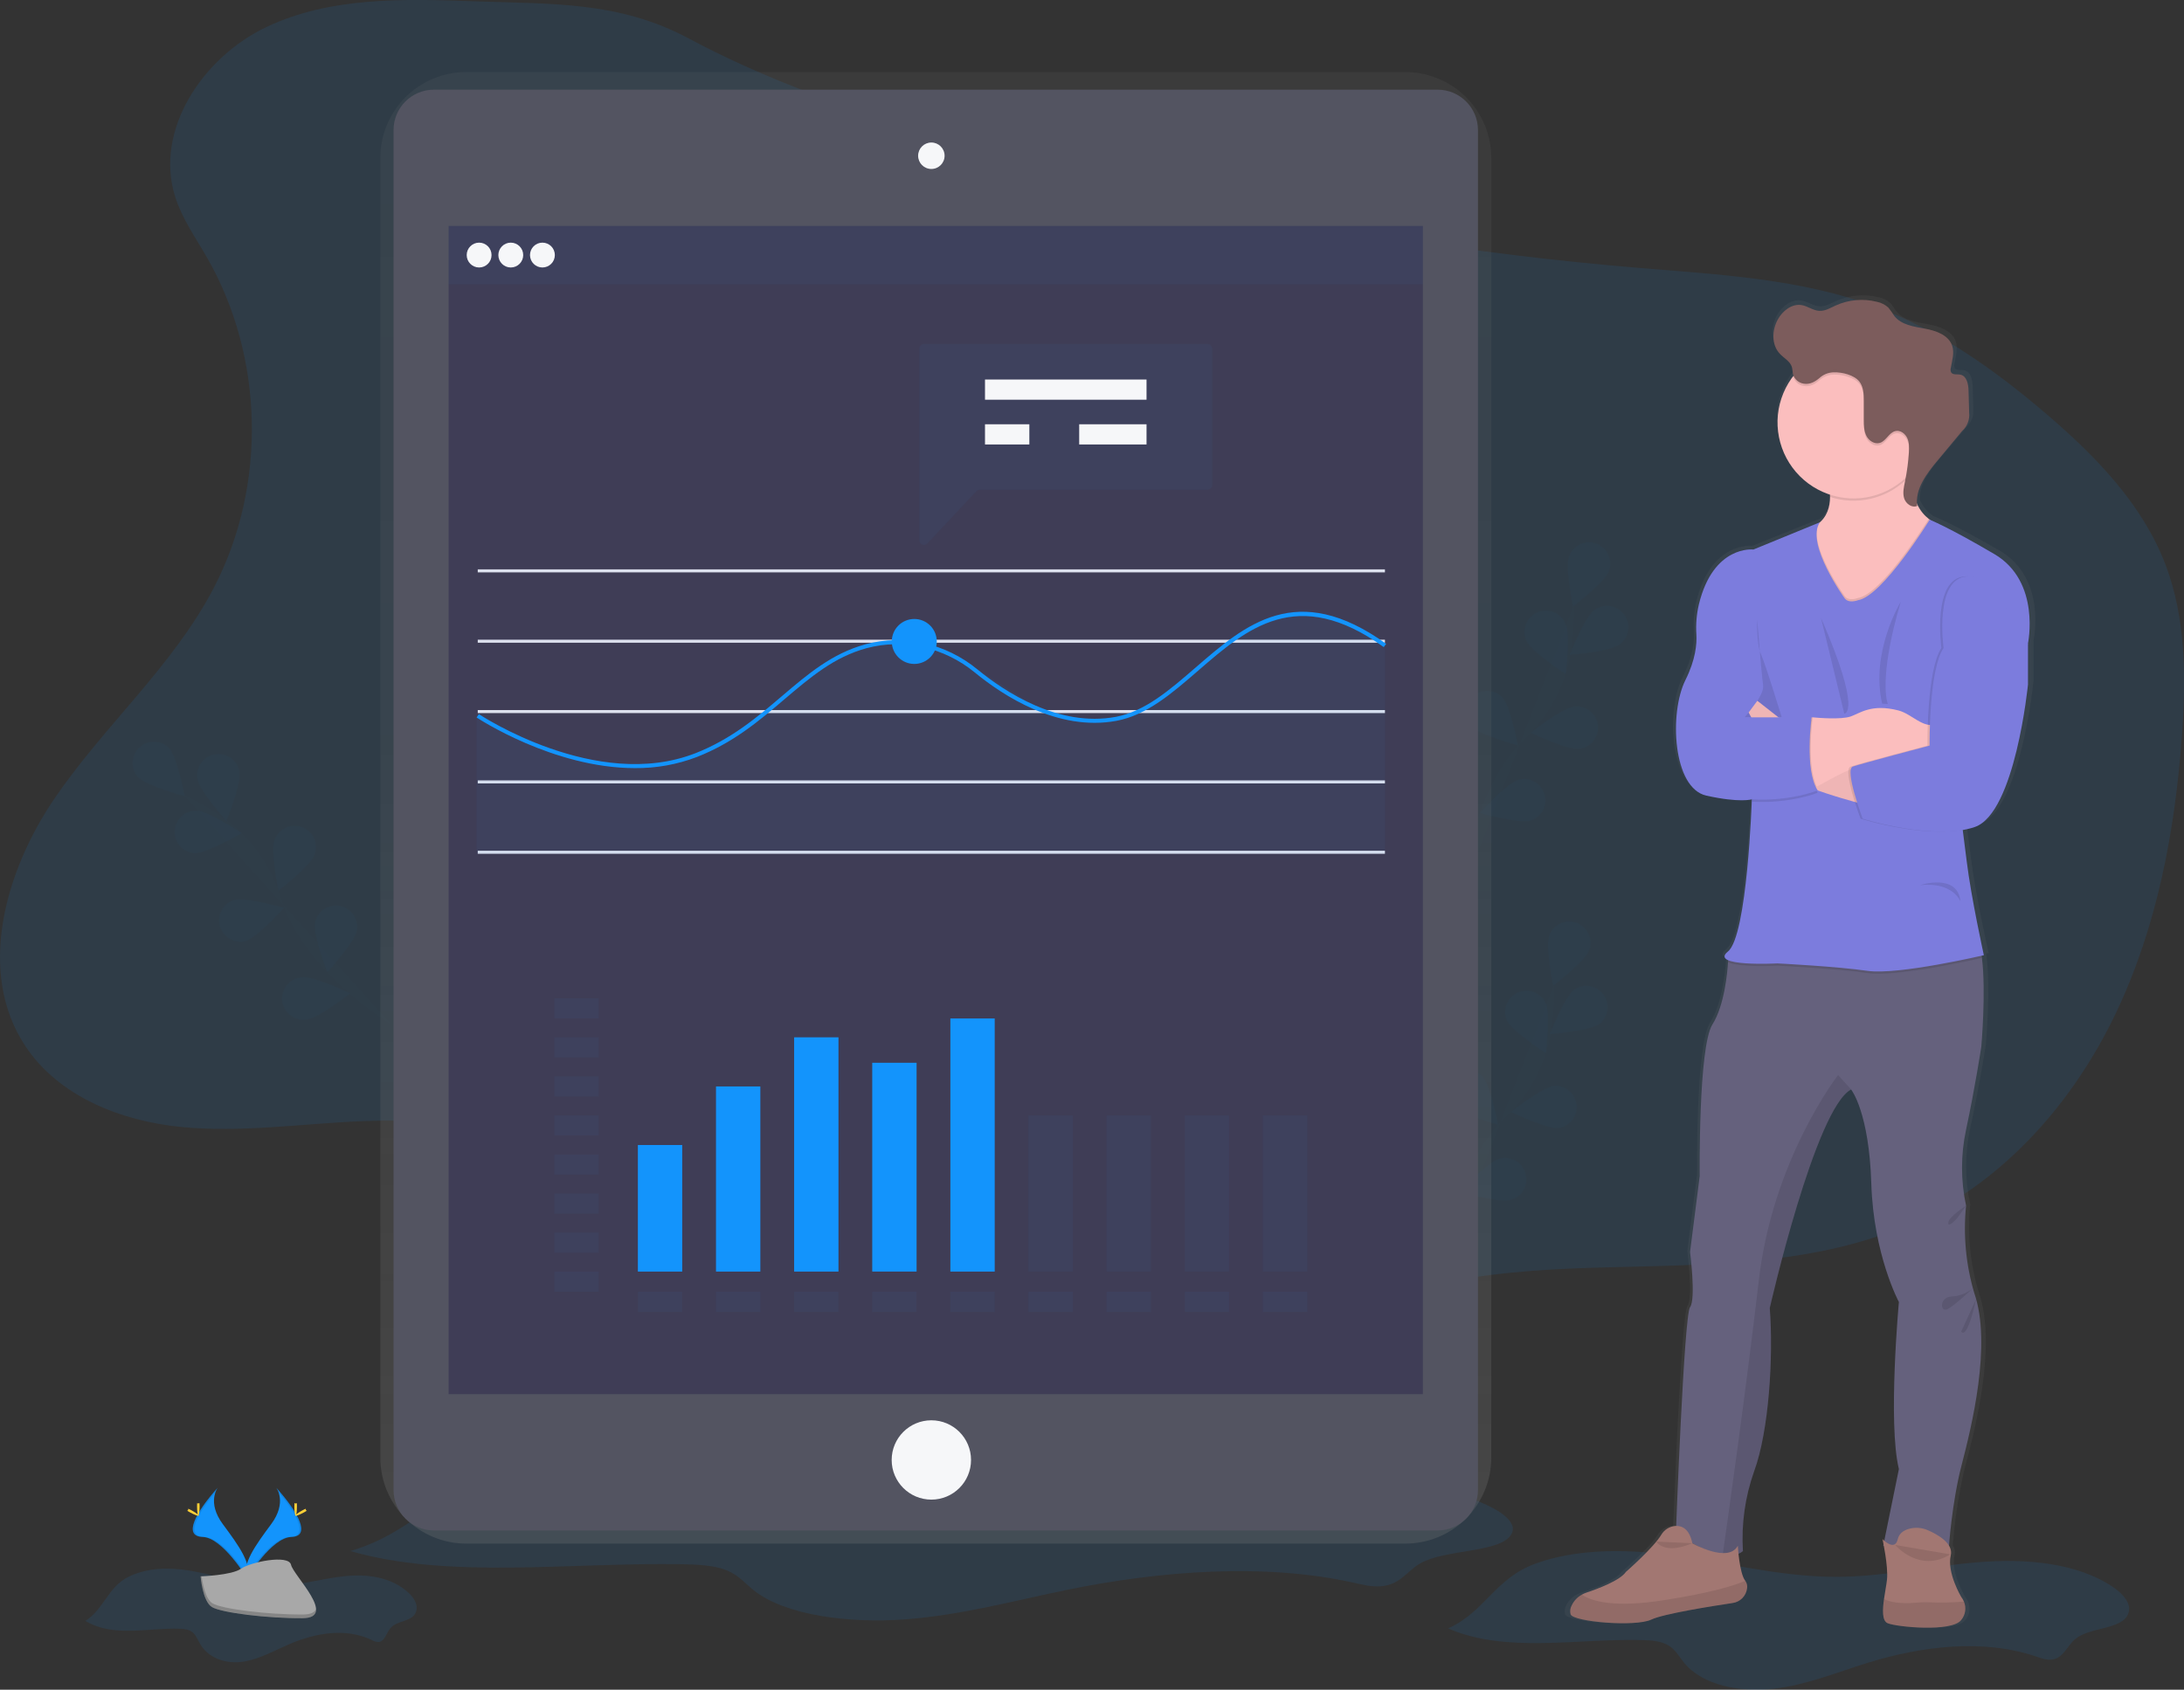 <svg width="796" height="616" viewBox="0 0 796 616" fill="none" xmlns="http://www.w3.org/2000/svg">
<rect x="0" y="0" width="796" height="616" fill="#333333" stroke="none"/>
<g clip-path="url(#clip0)">
<path opacity="0.1" d="M172.622 0.464C147.026 -0.479 120.288 -1.141 97.143 9.829C73.999 20.798 56.105 47.376 63.866 71.811C66.399 79.777 71.333 86.72 75.494 93.972C96.296 130.238 97.261 177.114 77.975 214.212C63.13 242.77 37.968 264.504 19.853 291.111C1.738 317.718 -8.557 354.596 9.263 381.402C21.465 399.756 44.109 408.686 66.046 410.851C87.983 413.015 110.045 409.607 132.077 408.73C174.951 407.083 217.642 415.155 256.953 432.341C311.07 456.062 357.69 496.643 414.671 512.303C421.512 514.18 428.663 515.697 435.658 514.423C448.066 512.163 457.087 501.907 466.8 493.809C497.809 468.136 540.74 463.344 580.991 462.151C621.241 460.958 663.164 461.879 699.548 444.599C731.316 429.514 755.771 401.449 770.977 369.747C786.184 338.045 792.789 302.817 795.278 267.736C796.751 246.856 796.699 225.3 789.225 205.753C780.823 183.777 763.783 166.277 745.911 150.978C727.236 134.987 706.883 120.498 683.827 111.87C656.286 101.562 626.389 100.09 597.066 97.646C536.936 92.625 477.275 83.046 418.596 68.992C362.904 55.681 301.755 41.14 251.032 14.025C225.576 0.412 201.319 1.495 172.622 0.464Z" fill="#1394FC"/>
<g opacity="0.1">
<path opacity="0.1" d="M525.689 463.579C525.689 463.579 528.296 427.055 548.856 407.14C557.536 398.843 563.288 387.953 565.248 376.108C566.133 370.477 566.503 364.777 566.352 359.079" fill="#1394FC"/>
<path opacity="0.1" d="M579.232 346.453C577.722 350.488 566.05 359.455 566.05 359.455C566.05 359.455 563.105 345.032 564.629 340.998C565.353 339.062 566.816 337.492 568.697 336.635C570.578 335.777 572.722 335.702 574.659 336.426C576.595 337.149 578.165 338.612 579.022 340.492C579.88 342.373 579.955 344.517 579.232 346.453V346.453Z" fill="#1394FC"/>
<path opacity="0.1" d="M582.958 373.303C579.497 375.865 564.828 377.051 564.828 377.051C564.828 377.051 570.204 363.349 573.665 360.78C575.328 359.614 577.381 359.143 579.387 359.467C581.393 359.791 583.192 360.885 584.404 362.516C585.615 364.147 586.141 366.186 585.871 368.2C585.601 370.213 584.556 372.041 582.958 373.296V373.303Z" fill="#1394FC"/>
<path opacity="0.1" d="M568.163 411.27C563.878 411.741 550.615 405.38 550.615 405.38C550.615 405.38 562.176 396.266 566.455 395.81C568.444 395.7 570.399 396.357 571.918 397.644C573.438 398.932 574.407 400.752 574.626 402.732C574.844 404.711 574.296 406.699 573.095 408.287C571.893 409.875 570.128 410.943 568.163 411.27Z" fill="#1394FC"/>
<path opacity="0.1" d="M550.498 437.48C546.359 438.665 532.206 434.616 532.206 434.616C532.206 434.616 542.059 423.683 546.197 422.498C547.191 422.182 548.238 422.068 549.276 422.164C550.315 422.259 551.323 422.562 552.243 423.054C553.162 423.547 553.973 424.218 554.628 425.029C555.283 425.84 555.769 426.775 556.057 427.777C556.344 428.779 556.428 429.829 556.303 430.864C556.178 431.899 555.846 432.898 555.328 433.803C554.81 434.707 554.115 435.499 553.285 436.131C552.456 436.762 551.508 437.221 550.498 437.48V437.48Z" fill="#1394FC"/>
<path opacity="0.1" d="M549.202 372.103C551.043 375.99 563.429 383.934 563.429 383.934C563.429 383.934 565.137 369.32 563.289 365.426C562.367 363.618 560.777 362.241 558.856 361.587C556.935 360.932 554.834 361.053 553 361.922C551.167 362.791 549.744 364.341 549.035 366.242C548.325 368.143 548.385 370.245 549.202 372.103V372.103Z" fill="#1394FC"/>
<path opacity="0.1" d="M528.929 403.017C531.875 406.176 546.05 410.056 546.05 410.056C546.05 410.056 543.304 395.596 540.38 392.43C538.974 390.921 537.026 390.03 534.964 389.953C532.902 389.876 530.894 390.619 529.379 392.02C527.864 393.42 526.966 395.364 526.882 397.426C526.797 399.487 527.534 401.498 528.929 403.017V403.017Z" fill="#1394FC"/>
<path opacity="0.1" d="M513.355 435.765C515.696 439.372 529.04 445.593 529.04 445.593C529.04 445.593 528.775 430.869 526.426 427.269C525.271 425.599 523.511 424.445 521.52 424.052C519.528 423.659 517.462 424.058 515.76 425.165C514.058 426.271 512.854 427.997 512.405 429.977C511.956 431.956 512.297 434.032 513.355 435.765Z" fill="#1394FC"/>
<path opacity="0.1" d="M579.232 346.453C577.722 350.488 566.05 359.455 566.05 359.455C566.05 359.455 563.105 345.032 564.629 340.998C565.353 339.062 566.816 337.492 568.697 336.635C570.578 335.777 572.722 335.702 574.659 336.426C576.595 337.149 578.165 338.612 579.022 340.492C579.88 342.373 579.955 344.517 579.232 346.453V346.453Z" fill="#1394FC"/>
<path opacity="0.1" d="M582.958 373.303C579.497 375.865 564.828 377.051 564.828 377.051C564.828 377.051 570.204 363.349 573.665 360.78C575.328 359.614 577.381 359.143 579.387 359.467C581.393 359.791 583.192 360.885 584.404 362.516C585.615 364.147 586.141 366.186 585.871 368.2C585.601 370.213 584.556 372.041 582.958 373.296V373.303Z" fill="#1394FC"/>
<path opacity="0.1" d="M568.163 411.27C563.878 411.741 550.615 405.38 550.615 405.38C550.615 405.38 562.176 396.266 566.455 395.81C568.444 395.7 570.399 396.357 571.918 397.644C573.438 398.932 574.407 400.752 574.626 402.732C574.844 404.711 574.296 406.699 573.095 408.287C571.893 409.875 570.128 410.943 568.163 411.27Z" fill="#1394FC"/>
<path opacity="0.1" d="M550.498 437.48C546.359 438.665 532.206 434.616 532.206 434.616C532.206 434.616 542.059 423.683 546.197 422.498C547.191 422.182 548.238 422.068 549.276 422.164C550.315 422.259 551.323 422.562 552.243 423.054C553.162 423.547 553.973 424.218 554.628 425.029C555.283 425.84 555.769 426.775 556.057 427.777C556.344 428.779 556.428 429.829 556.303 430.864C556.178 431.899 555.846 432.898 555.328 433.803C554.81 434.707 554.115 435.499 553.285 436.131C552.456 436.762 551.508 437.221 550.498 437.48V437.48Z" fill="#1394FC"/>
<path opacity="0.1" d="M549.202 372.103C551.043 375.99 563.429 383.934 563.429 383.934C563.429 383.934 565.137 369.32 563.289 365.426C562.367 363.618 560.777 362.241 558.856 361.587C556.935 360.932 554.834 361.053 553 361.922C551.167 362.791 549.744 364.341 549.035 366.242C548.325 368.143 548.385 370.245 549.202 372.103V372.103Z" fill="#1394FC"/>
<path opacity="0.1" d="M528.929 403.017C531.875 406.176 546.05 410.056 546.05 410.056C546.05 410.056 543.304 395.596 540.38 392.43C538.974 390.921 537.026 390.03 534.964 389.953C532.902 389.876 530.894 390.619 529.379 392.02C527.864 393.42 526.966 395.364 526.882 397.426C526.797 399.487 527.534 401.498 528.929 403.017V403.017Z" fill="#1394FC"/>
<path opacity="0.1" d="M513.355 435.765C515.696 439.372 529.04 445.593 529.04 445.593C529.04 445.593 528.775 430.869 526.426 427.269C525.271 425.599 523.511 424.445 521.52 424.052C519.528 423.659 517.462 424.058 515.76 425.165C514.058 426.271 512.854 427.997 512.405 429.977C511.956 431.956 512.297 434.032 513.355 435.765Z" fill="#1394FC"/>
</g>
<g opacity="0.1">
<path opacity="0.1" d="M532.905 325.331C532.905 325.331 535.512 288.807 556.072 268.892C564.748 260.592 570.5 249.704 572.464 237.86C573.356 232.23 573.726 226.529 573.568 220.831" fill="#1394FC"/>
<path opacity="0.1" d="M586.447 208.205C584.974 212.232 573.273 221.199 573.273 221.199C573.273 221.199 570.327 206.776 571.844 202.749C572.568 200.813 574.031 199.244 575.912 198.386C577.793 197.529 579.937 197.454 581.874 198.177C583.81 198.901 585.38 200.364 586.237 202.244C587.095 204.125 587.17 206.269 586.447 208.205V208.205Z" fill="#1394FC"/>
<path opacity="0.1" d="M590.196 235.047C586.742 237.617 572.066 238.795 572.066 238.795C572.066 238.795 577.442 225.101 580.903 222.532C581.722 221.888 582.662 221.416 583.668 221.142C584.673 220.868 585.723 220.798 586.755 220.936C587.788 221.075 588.782 221.419 589.68 221.948C590.577 222.477 591.359 223.18 591.98 224.017C592.601 224.853 593.048 225.805 593.295 226.817C593.542 227.829 593.583 228.88 593.417 229.909C593.251 230.937 592.88 231.921 592.327 232.804C591.774 233.687 591.049 234.449 590.196 235.047V235.047Z" fill="#1394FC"/>
<path opacity="0.1" d="M575.379 273.022C571.101 273.493 557.839 267.132 557.839 267.132C557.839 267.132 569.4 258.025 573.678 257.561C574.706 257.429 575.75 257.503 576.749 257.779C577.748 258.055 578.682 258.527 579.496 259.168C580.31 259.809 580.988 260.605 581.491 261.511C581.994 262.417 582.311 263.414 582.424 264.444C582.537 265.474 582.444 266.516 582.15 267.509C581.855 268.502 581.366 269.427 580.71 270.229C580.054 271.031 579.245 271.694 578.33 272.18C577.414 272.666 576.411 272.965 575.379 273.059V273.022Z" fill="#1394FC"/>
<path opacity="0.1" d="M557.714 299.232C553.575 300.417 539.422 296.368 539.422 296.368C539.422 296.368 549.282 285.435 553.413 284.242C555.392 283.703 557.503 283.965 559.29 284.971C561.077 285.977 562.396 287.647 562.96 289.618C563.525 291.589 563.29 293.703 562.307 295.503C561.323 297.302 559.67 298.642 557.706 299.232H557.714Z" fill="#1394FC"/>
<path opacity="0.1" d="M556.417 233.847C558.258 237.742 570.652 245.686 570.652 245.686C570.652 245.686 572.353 231.064 570.512 227.177C570.086 226.232 569.477 225.381 568.719 224.674C567.96 223.967 567.069 223.418 566.096 223.059C565.123 222.701 564.088 222.54 563.053 222.586C562.017 222.633 561.001 222.885 560.063 223.328C559.126 223.772 558.287 224.398 557.595 225.169C556.902 225.941 556.371 226.843 556.031 227.823C555.692 228.802 555.551 229.839 555.618 230.874C555.684 231.908 555.956 232.919 556.417 233.847V233.847Z" fill="#1394FC"/>
<path opacity="0.1" d="M536.145 264.761C539.09 267.927 553.273 271.8 553.273 271.8C553.273 271.8 550.519 257.34 547.595 254.182C546.177 252.724 544.246 251.878 542.213 251.824C540.18 251.77 538.206 252.512 536.713 253.892C535.219 255.272 534.324 257.181 534.218 259.211C534.112 261.242 534.803 263.233 536.145 264.761V264.761Z" fill="#1394FC"/>
<path opacity="0.1" d="M520.571 297.516C522.92 301.124 536.255 307.345 536.255 307.345C536.255 307.345 535.99 292.62 533.641 289.02C533.098 288.13 532.382 287.359 531.535 286.751C530.688 286.143 529.728 285.71 528.711 285.48C527.694 285.249 526.641 285.225 525.615 285.408C524.589 285.591 523.609 285.979 522.735 286.547C521.861 287.115 521.11 287.853 520.526 288.716C519.942 289.58 519.537 290.552 519.335 291.574C519.133 292.597 519.139 293.65 519.351 294.67C519.563 295.691 519.978 296.659 520.571 297.516Z" fill="#1394FC"/>
<path opacity="0.1" d="M586.447 208.205C584.974 212.232 573.273 221.199 573.273 221.199C573.273 221.199 570.327 206.776 571.844 202.749C572.568 200.813 574.031 199.244 575.912 198.386C577.793 197.529 579.937 197.454 581.874 198.177C583.81 198.901 585.38 200.364 586.237 202.244C587.095 204.125 587.17 206.269 586.447 208.205V208.205Z" fill="#1394FC"/>
<path opacity="0.1" d="M590.196 235.047C586.742 237.617 572.066 238.795 572.066 238.795C572.066 238.795 577.442 225.101 580.903 222.532C581.722 221.888 582.662 221.416 583.668 221.142C584.673 220.868 585.723 220.798 586.755 220.936C587.788 221.075 588.782 221.419 589.68 221.948C590.577 222.477 591.359 223.18 591.98 224.017C592.601 224.853 593.048 225.805 593.295 226.817C593.542 227.829 593.583 228.88 593.417 229.909C593.251 230.937 592.88 231.921 592.327 232.804C591.774 233.687 591.049 234.449 590.196 235.047V235.047Z" fill="#1394FC"/>
<path opacity="0.1" d="M575.379 273.022C571.101 273.493 557.839 267.132 557.839 267.132C557.839 267.132 569.4 258.025 573.678 257.561C574.706 257.429 575.75 257.503 576.749 257.779C577.748 258.055 578.682 258.527 579.496 259.168C580.31 259.809 580.988 260.605 581.491 261.511C581.994 262.417 582.311 263.414 582.424 264.444C582.537 265.474 582.444 266.516 582.15 267.509C581.855 268.502 581.366 269.427 580.71 270.229C580.054 271.031 579.245 271.694 578.33 272.18C577.414 272.666 576.411 272.965 575.379 273.059V273.022Z" fill="#1394FC"/>
<path opacity="0.1" d="M557.714 299.232C553.575 300.417 539.422 296.368 539.422 296.368C539.422 296.368 549.282 285.435 553.413 284.242C555.392 283.703 557.503 283.965 559.29 284.971C561.077 285.977 562.396 287.647 562.96 289.618C563.525 291.589 563.29 293.703 562.307 295.503C561.323 297.302 559.67 298.642 557.706 299.232H557.714Z" fill="#1394FC"/>
<path opacity="0.1" d="M556.417 233.847C558.258 237.742 570.652 245.686 570.652 245.686C570.652 245.686 572.353 231.064 570.512 227.177C570.086 226.232 569.477 225.381 568.719 224.674C567.96 223.967 567.069 223.418 566.096 223.059C565.123 222.701 564.088 222.54 563.053 222.586C562.017 222.633 561.001 222.885 560.063 223.328C559.126 223.772 558.287 224.398 557.595 225.169C556.902 225.941 556.371 226.843 556.031 227.823C555.692 228.802 555.551 229.839 555.618 230.874C555.684 231.908 555.956 232.919 556.417 233.847V233.847Z" fill="#1394FC"/>
<path opacity="0.1" d="M536.145 264.761C539.09 267.927 553.273 271.8 553.273 271.8C553.273 271.8 550.519 257.34 547.595 254.182C546.177 252.724 544.246 251.878 542.213 251.824C540.18 251.77 538.206 252.512 536.713 253.892C535.219 255.272 534.324 257.181 534.218 259.211C534.112 261.242 534.803 263.233 536.145 264.761V264.761Z" fill="#1394FC"/>
<path opacity="0.1" d="M520.571 297.516C522.92 301.124 536.255 307.345 536.255 307.345C536.255 307.345 535.99 292.62 533.641 289.02C533.098 288.13 532.382 287.359 531.535 286.751C530.688 286.143 529.728 285.71 528.711 285.48C527.694 285.249 526.641 285.225 525.615 285.408C524.589 285.591 523.609 285.979 522.735 286.547C521.861 287.115 521.11 287.853 520.526 288.716C519.942 289.58 519.537 290.552 519.335 291.574C519.133 292.597 519.139 293.65 519.351 294.67C519.563 295.691 519.978 296.659 520.571 297.516Z" fill="#1394FC"/>
</g>
<g opacity="0.1">
<path opacity="0.1" d="M142.261 373.185C142.261 373.185 110.81 354.441 102.246 327.142C98.739 315.66 91.596 305.627 81.893 298.554C77.26 295.227 72.329 292.334 67.165 289.911" fill="#1394FC"/>
<path opacity="0.1" d="M61.679 272.713C64.625 275.871 67.371 290.331 67.371 290.331C67.371 290.331 53.166 286.465 50.243 283.307C48.904 281.78 48.214 279.791 48.319 277.763C48.424 275.735 49.317 273.828 50.807 272.448C52.297 271.068 54.266 270.324 56.297 270.373C58.327 270.422 60.258 271.262 61.679 272.713Z" fill="#1394FC"/>
<path opacity="0.1" d="M87.342 281.496C88.078 285.737 82.541 299.372 82.541 299.372C82.541 299.372 72.717 288.409 71.981 284.168C71.777 283.148 71.78 282.098 71.988 281.079C72.197 280.06 72.607 279.093 73.195 278.235C73.783 277.377 74.537 276.645 75.412 276.083C76.288 275.52 77.266 275.139 78.291 274.961C79.316 274.782 80.367 274.811 81.38 275.044C82.394 275.278 83.351 275.712 84.194 276.321C85.038 276.93 85.751 277.702 86.291 278.591C86.832 279.479 87.189 280.467 87.342 281.496V281.496Z" fill="#1394FC"/>
<path opacity="0.1" d="M114.617 311.74C113.145 315.775 101.444 324.749 101.444 324.749C101.444 324.749 98.498 310.327 100.008 306.299C100.344 305.313 100.875 304.404 101.568 303.626C102.262 302.848 103.105 302.217 104.047 301.77C104.989 301.323 106.011 301.07 107.053 301.025C108.094 300.98 109.134 301.144 110.111 301.508C111.088 301.872 111.982 302.428 112.74 303.143C113.499 303.858 114.106 304.718 114.526 305.672C114.946 306.626 115.171 307.655 115.186 308.697C115.202 309.739 115.009 310.774 114.617 311.74V311.74Z" fill="#1394FC"/>
<path opacity="0.1" d="M130.089 339.297C129.294 343.53 119.309 354.382 119.309 354.382C119.309 354.382 113.97 340.666 114.773 336.441C114.963 335.435 115.349 334.477 115.909 333.621C116.47 332.764 117.193 332.027 118.039 331.45C118.884 330.873 119.835 330.469 120.837 330.26C121.839 330.05 122.872 330.04 123.878 330.23C124.884 330.42 125.842 330.807 126.699 331.367C127.555 331.927 128.293 332.651 128.87 333.496C129.446 334.341 129.851 335.292 130.06 336.294C130.27 337.295 130.279 338.328 130.089 339.334V339.297Z" fill="#1394FC"/>
<path opacity="0.1" d="M71.098 311.063C75.398 311.166 88.071 303.701 88.071 303.701C88.071 303.701 75.774 295.602 71.466 295.499C69.424 295.491 67.461 296.284 65.997 297.707C64.534 299.13 63.687 301.071 63.639 303.111C63.591 305.152 64.345 307.13 65.74 308.621C67.134 310.112 69.058 310.997 71.098 311.085V311.063Z" fill="#1394FC"/>
<path opacity="0.1" d="M89.603 343.067C93.741 341.874 103.594 330.933 103.594 330.933C103.594 330.933 89.441 326.892 85.302 328.084C83.359 328.693 81.731 330.037 80.765 331.83C79.8 333.623 79.575 335.722 80.138 337.679C80.7 339.636 82.006 341.295 83.776 342.302C85.546 343.308 87.64 343.583 89.61 343.067H89.603Z" fill="#1394FC"/>
<path opacity="0.1" d="M111.857 371.698C116.142 371.227 127.696 362.127 127.696 362.127C127.696 362.127 114.441 355.752 110.148 356.238C109.09 356.296 108.056 356.569 107.107 357.04C106.159 357.512 105.316 358.171 104.631 358.979C103.946 359.788 103.434 360.727 103.124 361.74C102.815 362.752 102.715 363.818 102.831 364.87C102.948 365.923 103.277 366.941 103.801 367.862C104.324 368.783 105.029 369.588 105.874 370.227C106.719 370.866 107.685 371.326 108.714 371.579C109.742 371.832 110.812 371.873 111.857 371.698V371.698Z" fill="#1394FC"/>
<path opacity="0.1" d="M61.679 272.713C64.625 275.871 67.371 290.331 67.371 290.331C67.371 290.331 53.166 286.465 50.243 283.307C48.904 281.78 48.214 279.791 48.319 277.763C48.424 275.735 49.317 273.828 50.807 272.448C52.297 271.068 54.266 270.324 56.297 270.373C58.327 270.422 60.258 271.262 61.679 272.713Z" fill="#1394FC"/>
<path opacity="0.1" d="M87.342 281.496C88.078 285.737 82.541 299.372 82.541 299.372C82.541 299.372 72.717 288.409 71.981 284.168C71.777 283.148 71.78 282.098 71.988 281.079C72.197 280.06 72.607 279.093 73.195 278.235C73.783 277.377 74.537 276.645 75.412 276.083C76.288 275.52 77.266 275.139 78.291 274.961C79.316 274.782 80.367 274.811 81.38 275.044C82.394 275.278 83.351 275.712 84.194 276.321C85.038 276.93 85.751 277.702 86.291 278.591C86.832 279.479 87.189 280.467 87.342 281.496V281.496Z" fill="#1394FC"/>
<path opacity="0.1" d="M114.617 311.74C113.145 315.775 101.444 324.749 101.444 324.749C101.444 324.749 98.498 310.327 100.008 306.299C100.344 305.313 100.875 304.404 101.568 303.626C102.262 302.848 103.105 302.217 104.047 301.77C104.989 301.323 106.011 301.07 107.053 301.025C108.094 300.98 109.134 301.144 110.111 301.508C111.088 301.872 111.982 302.428 112.74 303.143C113.499 303.858 114.106 304.718 114.526 305.672C114.946 306.626 115.171 307.655 115.186 308.697C115.202 309.739 115.009 310.774 114.617 311.74V311.74Z" fill="#1394FC"/>
<path opacity="0.1" d="M130.089 339.297C129.294 343.53 119.309 354.382 119.309 354.382C119.309 354.382 113.97 340.666 114.773 336.441C114.963 335.435 115.349 334.477 115.909 333.621C116.47 332.764 117.193 332.027 118.039 331.45C118.884 330.873 119.835 330.469 120.837 330.26C121.839 330.05 122.872 330.04 123.878 330.23C124.884 330.42 125.842 330.807 126.699 331.367C127.555 331.927 128.293 332.651 128.87 333.496C129.446 334.341 129.851 335.292 130.06 336.294C130.27 337.295 130.279 338.328 130.089 339.334V339.297Z" fill="#1394FC"/>
<path opacity="0.1" d="M71.098 311.063C75.398 311.166 88.071 303.701 88.071 303.701C88.071 303.701 75.774 295.602 71.466 295.499C69.424 295.491 67.461 296.284 65.997 297.707C64.534 299.13 63.687 301.071 63.639 303.111C63.591 305.152 64.345 307.13 65.74 308.621C67.134 310.112 69.058 310.997 71.098 311.085V311.063Z" fill="#1394FC"/>
<path opacity="0.1" d="M89.603 343.067C93.741 341.874 103.594 330.933 103.594 330.933C103.594 330.933 89.441 326.892 85.302 328.084C83.359 328.693 81.731 330.037 80.765 331.83C79.8 333.623 79.575 335.722 80.138 337.679C80.7 339.636 82.006 341.295 83.776 342.302C85.546 343.308 87.64 343.583 89.61 343.067H89.603Z" fill="#1394FC"/>
<path opacity="0.1" d="M111.857 371.698C116.142 371.227 127.696 362.127 127.696 362.127C127.696 362.127 114.441 355.752 110.148 356.238C109.09 356.296 108.056 356.569 107.107 357.04C106.159 357.512 105.316 358.171 104.631 358.979C103.946 359.788 103.434 360.727 103.124 361.74C102.815 362.752 102.715 363.818 102.831 364.87C102.948 365.923 103.277 366.941 103.801 367.862C104.324 368.783 105.029 369.588 105.874 370.227C106.719 370.866 107.685 371.326 108.714 371.579C109.742 371.832 110.812 371.873 111.857 371.698V371.698Z" fill="#1394FC"/>
</g>
<path opacity="0.1" d="M527.787 593.656C548.929 602.851 574.724 597.256 598.715 597.904C601.992 597.992 605.475 598.264 608.104 599.855C610.733 601.445 612.037 604.014 613.841 606.223C620.564 614.424 634.342 617.06 646.381 615.669C658.421 614.277 669.46 609.668 680.822 606.164C700.461 600.098 722.906 597.329 742.281 603.955C744.055 604.559 745.962 605.258 747.833 605.016C752.082 604.478 753.348 600.075 756.316 597.565C761.677 593.022 773.326 594.259 775.683 588.274C777.06 584.769 773.886 581.177 770.425 578.784C757.17 569.625 738.245 568.116 720.918 569.529C703.591 570.943 686.559 574.838 669.143 574.852C647.442 574.852 626.477 568.874 604.989 566.423C590.107 564.729 573.863 564.95 559.908 569.934C544.783 575.324 541.454 587.464 527.787 593.656Z" fill="#1394FC"/>
<path opacity="0.1" d="M127.696 565.451C163.779 575.839 207.815 569.515 248.758 570.251C254.361 570.354 260.297 570.656 264.796 572.46C269.295 574.263 271.504 577.171 274.59 579.66C286.063 588.929 309.575 591.911 330.12 590.335C350.666 588.76 369.517 583.555 388.913 579.594C422.433 572.739 460.755 569.618 493.818 577.09C496.852 577.775 500.048 578.563 503.303 578.291C510.549 577.679 512.706 572.71 517.78 569.868C526.933 564.715 546.808 566.135 550.829 559.377C553.185 555.416 547.766 551.352 541.86 548.65C519.268 538.306 486.94 536.598 457.36 538.196C427.78 539.793 398.707 544.189 368.994 544.211C331.954 544.211 296.166 537.459 259.487 534.684C234.081 532.77 206.357 533.005 182.535 538.659C156.71 544.763 151.018 558.479 127.696 565.451Z" fill="#1394FC"/>
<path opacity="0.1" d="M31.112 590.909C41.422 597.108 53.94 593.339 65.619 593.773C67.217 593.832 68.911 594.016 70.192 595.084C71.473 596.151 72.107 597.896 72.983 599.383C76.253 604.912 82.954 606.694 88.808 605.752C94.662 604.809 100.038 601.71 105.568 599.339C115.141 595.253 126.047 593.39 135.465 597.867C136.272 598.383 137.218 598.639 138.175 598.603C140.237 598.235 140.855 595.268 142.299 593.574C144.905 590.512 150.576 591.366 151.717 587.309C152.387 584.946 150.841 582.524 149.162 580.911C142.726 574.734 133.506 573.718 125.075 574.668C116.643 575.618 108.359 578.195 99.883 578.195C89.331 578.195 79.132 574.168 68.675 572.511C61.429 571.363 53.528 571.51 46.738 574.882C39.382 578.563 37.762 586.75 31.112 590.909Z" fill="#1394FC"/>
<path d="M512.139 26.261H170.001C165.885 26.254 161.809 27.058 158.005 28.627C154.2 30.195 150.742 32.498 147.827 35.403C144.913 38.307 142.599 41.758 141.019 45.557C139.438 49.356 138.622 53.429 138.616 57.543V531.474C138.634 539.78 141.95 547.738 147.835 553.6C153.72 559.462 161.693 562.748 170.001 562.734H512.139C516.254 562.741 520.331 561.937 524.135 560.369C527.94 558.8 531.398 556.498 534.312 553.593C537.227 550.688 539.54 547.237 541.121 543.438C542.701 539.639 543.518 535.566 543.523 531.452V57.543C543.518 53.429 542.701 49.356 541.121 45.557C539.54 41.758 537.227 38.307 534.312 35.403C531.398 32.498 527.94 30.195 524.135 28.627C520.331 27.058 516.254 26.254 512.139 26.261Z" fill="url(#paint0_linear)"/>
<path d="M523.943 32.688H158.167C150.033 32.688 143.439 39.281 143.439 47.413V543.217C143.439 551.349 150.033 557.941 158.167 557.941H523.943C532.077 557.941 538.671 551.349 538.671 543.217V47.413C538.671 39.281 532.077 32.688 523.943 32.688Z" fill="#535461"/>
<path d="M518.59 82.369H163.521V508.253H518.59V82.369Z" fill="#3F3D56"/>
<path d="M339.45 61.6C342.114 61.6 344.274 59.441 344.274 56.778C344.274 54.114 342.114 51.955 339.45 51.955C336.786 51.955 334.627 54.114 334.627 56.778C334.627 59.441 336.786 61.6 339.45 61.6Z" fill="#F6F7F9"/>
<path d="M339.45 546.699C347.437 546.699 353.912 540.225 353.912 532.24C353.912 524.254 347.437 517.78 339.45 517.78C331.462 517.78 324.987 524.254 324.987 532.24C324.987 540.225 331.462 546.699 339.45 546.699Z" fill="#F6F7F9"/>
<g opacity="0.2">
<path opacity="0.2" d="M518.59 82.369H163.521V103.594H518.59V82.369Z" fill="#1394FC"/>
</g>
<path d="M174.625 97.513C177.127 97.513 179.154 95.486 179.154 92.985C179.154 90.485 177.127 88.457 174.625 88.457C172.124 88.457 170.097 90.485 170.097 92.985C170.097 95.486 172.124 97.513 174.625 97.513Z" fill="#F6F7F9"/>
<path d="M186.164 97.513C188.666 97.513 190.693 95.486 190.693 92.985C190.693 90.485 188.666 88.457 186.164 88.457C183.663 88.457 181.636 90.485 181.636 92.985C181.636 95.486 183.663 97.513 186.164 97.513Z" fill="#F6F7F9"/>
<path d="M197.697 97.513C200.198 97.513 202.225 95.486 202.225 92.985C202.225 90.485 200.198 88.457 197.697 88.457C195.196 88.457 193.168 90.485 193.168 92.985C193.168 95.486 195.196 97.513 197.697 97.513Z" fill="#F6F7F9"/>
<path d="M504.768 207.564H174.125V208.668H504.768V207.564Z" fill="#DCE0ED"/>
<path d="M504.768 233.207H174.125V234.311H504.768V233.207Z" fill="#DCE0ED"/>
<path d="M504.768 258.857H174.125V259.961H504.768V258.857Z" fill="#DCE0ED"/>
<path d="M504.768 284.5H174.125V285.604H504.768V284.5Z" fill="#DCE0ED"/>
<path d="M504.768 310.142H174.125V311.247H504.768V310.142Z" fill="#DCE0ED"/>
<g opacity="0.2">
<path opacity="0.2" d="M504.768 311.247H173.72V260.815L204.081 275.775L235.502 280.038L263.072 271.726L296.335 245.936L313.065 236.277L325.297 233.921L336.998 234.547L356.239 244.051L382.403 260.712L402.933 263.348L419.208 257.738L453.714 229.489L471.329 223.209L489.76 226.058L504.768 234.723V311.247Z" fill="#1394FC"/>
</g>
<path d="M231.423 280.023C201.607 280.023 174.059 261.794 173.713 261.559L174.538 260.337C174.965 260.624 217.366 288.667 253.397 274.62C266.534 269.466 275.886 261.529 284.936 253.821C294.384 245.774 303.301 238.176 315.466 234.878C329.414 231.101 344.657 234.517 356.24 244.037C366.144 252.172 385.865 265.233 406.697 261.331C417.316 259.335 426.263 251.583 435.74 243.374C453.906 227.634 472.699 211.356 505.203 234.709L504.341 235.901C472.78 213.226 454.444 229.121 436.704 244.486C427.073 252.827 417.978 260.683 406.969 262.774C385.541 266.793 365.408 253.468 355.305 245.17C344.09 235.96 329.347 232.655 315.849 236.299C304.008 239.509 295.231 247.004 285.886 254.94C276.748 262.729 267.3 270.776 253.934 275.989C246.748 278.726 239.113 280.094 231.423 280.023V280.023Z" fill="#1394FC"/>
<path d="M333.228 242.042C337.755 242.042 341.424 238.373 341.424 233.847C341.424 229.322 337.755 225.653 333.228 225.653C328.702 225.653 325.032 229.322 325.032 233.847C325.032 238.373 328.702 242.042 333.228 242.042Z" fill="#1394FC"/>
<g opacity="0.2">
<path opacity="0.2" d="M440.136 125.416H336.748C336.303 125.416 335.876 125.593 335.561 125.908C335.246 126.222 335.069 126.649 335.069 127.095V196.999C335.07 197.335 335.171 197.664 335.36 197.941C335.549 198.219 335.818 198.434 336.13 198.558C336.443 198.681 336.785 198.709 337.113 198.635C337.442 198.562 337.74 198.392 337.971 198.148L355.887 179.043C356.043 178.875 356.233 178.742 356.443 178.651C356.653 178.559 356.88 178.512 357.109 178.513H440.136C440.582 178.513 441.009 178.336 441.324 178.021C441.638 177.706 441.815 177.279 441.815 176.834V127.08C441.811 126.637 441.633 126.214 441.318 125.902C441.004 125.591 440.579 125.416 440.136 125.416V125.416Z" fill="#1394FC"/>
</g>
<path d="M417.875 138.359H359.001V145.721H417.875V138.359Z" fill="#F6F7F9"/>
<path d="M375.165 154.674H359.001V162.036H375.165V154.674Z" fill="#F6F7F9"/>
<g opacity="0.2">
<path opacity="0.2" d="M218.212 363.931H202.049V371.293H218.212V363.931Z" fill="#1394FC"/>
</g>
<g opacity="0.2">
<path opacity="0.2" d="M218.212 378.162H202.049V385.525H218.212V378.162Z" fill="#1394FC"/>
</g>
<g opacity="0.2">
<path opacity="0.2" d="M218.212 392.394H202.049V399.756H218.212V392.394Z" fill="#1394FC"/>
</g>
<g opacity="0.2">
<path opacity="0.2" d="M218.212 406.632H202.049V413.994H218.212V406.632Z" fill="#1394FC"/>
</g>
<g opacity="0.2">
<path opacity="0.2" d="M218.212 420.863H202.049V428.226H218.212V420.863Z" fill="#1394FC"/>
</g>
<g opacity="0.2">
<path opacity="0.2" d="M218.212 435.095H202.049V442.457H218.212V435.095Z" fill="#1394FC"/>
</g>
<g opacity="0.2">
<path opacity="0.2" d="M218.212 449.333H202.049V456.695H218.212V449.333Z" fill="#1394FC"/>
</g>
<g opacity="0.2">
<path opacity="0.2" d="M218.212 463.564H202.049V470.927H218.212V463.564Z" fill="#1394FC"/>
</g>
<g opacity="0.2">
<path opacity="0.2" d="M248.647 470.927H232.483V478.289H248.647V470.927Z" fill="#1394FC"/>
</g>
<g opacity="0.2">
<path opacity="0.2" d="M277.123 470.927H260.959V478.289H277.123V470.927Z" fill="#1394FC"/>
</g>
<g opacity="0.2">
<path opacity="0.2" d="M305.599 470.927H289.436V478.289H305.599V470.927Z" fill="#1394FC"/>
</g>
<g opacity="0.2">
<path opacity="0.2" d="M334.067 470.927H317.903V478.289H334.067V470.927Z" fill="#1394FC"/>
</g>
<g opacity="0.2">
<path opacity="0.2" d="M362.543 470.927H346.38V478.289H362.543V470.927Z" fill="#1394FC"/>
</g>
<g opacity="0.2">
<path opacity="0.2" d="M391.019 470.927H374.855V478.289H391.019V470.927Z" fill="#1394FC"/>
</g>
<g opacity="0.2">
<path opacity="0.2" d="M419.488 470.927H403.324V478.289H419.488V470.927Z" fill="#1394FC"/>
</g>
<g opacity="0.2">
<path opacity="0.2" d="M447.963 470.927H431.8V478.289H447.963V470.927Z" fill="#1394FC"/>
</g>
<g opacity="0.2">
<path opacity="0.2" d="M476.44 470.927H460.276V478.289H476.44V470.927Z" fill="#1394FC"/>
</g>
<path d="M417.875 154.674H393.331V162.036H417.875V154.674Z" fill="#F6F7F9"/>
<path d="M248.647 417.425H232.483V463.564H248.647V417.425Z" fill="#1394FC"/>
<path d="M277.123 396.075H260.959V463.565H277.123V396.075Z" fill="#1394FC"/>
<path d="M305.599 378.162H289.436V463.565H305.599V378.162Z" fill="#1394FC"/>
<path d="M334.067 387.446H317.903V463.557H334.067V387.446Z" fill="#1394FC"/>
<path d="M362.543 371.293H346.38V463.564H362.543V371.293Z" fill="#1394FC"/>
<g opacity="0.2">
<path opacity="0.2" d="M391.019 406.632H374.855V463.564H391.019V406.632Z" fill="#1394FC"/>
</g>
<g opacity="0.2">
<path opacity="0.2" d="M419.488 406.632H403.324V463.564H419.488V406.632Z" fill="#1394FC"/>
</g>
<g opacity="0.2">
<path opacity="0.2" d="M447.963 406.632H431.8V463.564H447.963V406.632Z" fill="#1394FC"/>
</g>
<g opacity="0.2">
<path opacity="0.2" d="M476.44 406.632H460.276V463.564H476.44V406.632Z" fill="#1394FC"/>
</g>
<path d="M728.636 200.621C711.132 190.557 704.519 188.061 704.482 188.047L704.129 187.789C702.22 186.323 700.702 184.409 699.711 182.216C699.711 181.811 699.711 181.413 699.711 181.016V181.134C699.99 175.803 703.783 170.952 707.384 166.718L716.581 155.896C717.63 154.827 718.438 153.547 718.952 152.141C719.142 151.388 719.226 150.613 719.203 149.837C719.203 149.52 719.203 149.203 719.203 148.894C719.158 146.207 719.077 143.512 718.982 140.796C718.893 138.447 718.29 135.488 715.94 135.002C714.718 134.751 713.105 135.193 712.457 134.14C712.24 133.71 712.185 133.216 712.303 132.749C712.299 132.786 712.299 132.823 712.303 132.859V132.727C712.76 130.914 713.053 129.063 713.179 127.198C713.225 126.249 713.095 125.301 712.796 124.4C711.434 120.498 706.75 118.9 702.605 118.164C698.459 117.428 693.82 116.795 691.22 113.555C690.417 112.554 689.873 111.347 688.959 110.441C687.76 109.379 686.298 108.657 684.725 108.35C679.583 107.08 674.165 107.551 669.32 109.69C667.317 110.581 665.307 111.788 663.112 111.656C660.918 111.523 658.878 109.941 656.625 109.558C652.987 108.939 649.504 111.612 647.715 114.77C646.652 116.649 646.084 118.767 646.065 120.925C646.065 121.043 646.065 121.168 646.065 121.286C646.011 123.606 646.858 125.857 648.429 127.566C649.997 129.193 652.339 130.312 652.987 132.454C653.252 133.323 653.186 134.265 653.422 135.149C653.422 135.259 653.488 135.37 653.525 135.473L653.407 135.627C649.652 140.439 647.619 146.37 647.634 152.472C647.672 158.392 649.593 164.146 653.118 168.903C656.643 173.66 661.59 177.172 667.243 178.932C667.243 179.205 667.243 179.484 667.243 179.757C667.243 183.099 666.294 186.508 663.436 189.019L638.65 198.987C638.65 198.987 623.709 197.213 618.318 219.049C617.451 222.675 617.138 226.41 617.39 230.129C617.589 233.42 617.133 239.222 613.303 246.724C607.169 258.724 608.568 286.274 621.102 289.005C632.935 291.582 637.567 290.478 638.039 290.382V290.861C637.847 296.014 635.969 340.622 629.143 346.019C627.258 347.491 627.611 348.522 629.143 349.199C629.143 349.199 629.143 349.486 629.099 350.002C628.893 353.263 627.84 365.683 623.274 372.751C617.979 380.93 618.532 428.13 618.532 428.13L614.975 455.981C614.975 455.981 617.184 473.165 614.975 476.169C612.987 478.841 610.336 542.429 609.82 556.204H609.585C608.494 556.269 607.436 556.601 606.502 557.169C605.569 557.738 604.789 558.526 604.231 559.465C601.286 564.221 591.05 573.004 591.05 573.004C588.841 576.163 580.601 579.181 576.249 580.61C575.665 580.797 575.103 581.044 574.57 581.346C572.944 582.233 571.638 583.608 570.836 585.277C570.553 585.77 570.371 586.314 570.302 586.878C570.232 587.442 570.276 588.014 570.431 588.561C571.551 591.285 594.673 593.192 600.52 590.468C605.122 588.318 623.348 585.498 630.91 584.394C632.284 584.219 633.56 583.594 634.54 582.616C635.519 581.638 636.146 580.363 636.323 578.99C636.39 578.512 636.359 578.026 636.232 577.56C636.106 577.094 635.886 576.659 635.586 576.281C634.114 574.484 633.377 569.588 633.061 566.393C633.676 566.145 634.249 565.805 634.762 565.384C634.141 555.473 635.562 545.54 638.937 536.201C644.511 521.476 646.183 494.184 644.828 476.456C644.828 476.456 661.824 403.349 675.196 396.524C675.403 396.781 681.89 405.115 682.715 430.891C683.554 457.078 693.024 474.262 693.024 474.262C693.024 474.262 688.842 518.73 693.024 535.369L687.553 561.622C687.155 561.276 686.898 561.011 686.898 561.011C686.898 561.011 687.06 561.748 687.288 562.911L687.17 563.463L687.406 563.522C688.024 566.805 688.945 572.526 688.569 575.883C688.348 577.79 687.833 580.411 687.45 582.98C686.875 587.022 686.713 590.939 688.842 591.815C692.325 593.214 712.803 595.128 716.287 590.63C717.068 589.712 717.577 588.594 717.757 587.403C717.936 586.211 717.779 584.993 717.303 583.886C717.049 583.268 716.707 582.69 716.287 582.17C716.287 582.17 710.852 573.284 712.384 567.019C712.529 566.407 712.546 565.771 712.435 565.151C712.323 564.532 712.085 563.942 711.736 563.419C711.971 560.341 713.209 546.11 716.426 534.021C719.91 520.894 727.266 492.115 721.854 473.187C721.647 472.451 721.412 471.714 721.161 470.978C718.038 460.647 716.997 449.799 718.098 439.063C716.089 429.895 716.089 420.401 718.098 411.234C721.441 395.957 723.776 380.953 723.776 380.953C723.776 380.953 725.624 360.773 724.011 348.397L723.901 347.602L724.784 347.403C724.784 347.403 720.049 326.398 718.378 313.036C717.98 309.877 717.465 305.88 716.905 301.61C718.449 301.363 719.969 300.986 721.449 300.483C736.441 295.278 741.154 248.366 741.154 248.366V233.494C741.154 233.494 746.191 210.715 728.636 200.621ZM616.558 562.896C616.094 562.66 615.822 562.506 615.822 562.506L616.558 562.896Z" fill="url(#paint1_linear)"/>
<path d="M719.556 471.376C726.08 490.135 718.466 520.578 714.932 534.169C711.397 547.759 710.307 564.081 710.307 564.081C696.441 566.253 686.382 563.529 686.382 563.529L692.089 535.553C688.009 518.973 692.089 474.659 692.089 474.659C692.089 474.659 682.847 457.535 682.03 431.436C681.227 405.741 674.894 397.444 674.666 397.186C661.618 403.982 645.027 476.846 645.027 476.846C646.389 494.515 644.754 521.697 639.32 536.377C636.024 545.702 634.636 555.594 635.24 565.466C633.34 567.07 630.697 567.343 627.84 566.886C620.1 565.598 610.814 558.913 610.814 558.913C610.814 558.913 613.76 479.541 615.969 476.544C618.178 473.548 615.969 456.423 615.969 456.423L619.496 428.697C619.496 428.697 618.959 381.659 624.121 373.48C628.583 366.434 629.607 354.058 629.806 350.811C629.806 350.296 629.85 350.009 629.85 350.009L637.715 340.585C637.715 340.585 713.857 334.88 719.563 340.585C720.97 341.992 721.831 345.172 722.347 349.184C723.915 361.516 722.119 381.63 722.119 381.63C722.119 381.63 719.836 396.583 716.574 411.815C714.609 420.953 714.609 430.404 716.574 439.541C715.491 450.246 716.504 461.059 719.556 471.376V471.376Z" fill="#65617D"/>
<path d="M714.799 590.586C711.397 595.069 691.411 593.162 688.009 591.771C685.933 590.909 686.095 587.007 686.654 582.98C687.008 580.418 687.531 577.827 687.744 575.905C688.289 571.009 686.109 561.085 686.109 561.085C686.109 561.085 690.601 565.841 691.684 561.085C692.162 559.009 693.834 557.941 695.565 557.404C697.896 556.704 700.401 556.86 702.626 557.846C706.154 559.377 712.052 562.646 710.992 567.063C709.519 573.306 714.799 582.163 714.799 582.163C715.208 582.682 715.54 583.257 715.786 583.871C716.252 584.973 716.406 586.182 716.232 587.366C716.058 588.55 715.562 589.664 714.799 590.586V590.586Z" fill="#A27772"/>
<path opacity="0.1" d="M714.799 590.585C711.397 595.069 691.412 593.162 688.01 591.771C685.933 590.909 686.095 587.007 686.655 582.98C688.798 583.981 692.45 584.821 698.533 584.254C699.955 584.121 701.384 584.077 702.811 584.121C707.137 584.32 711.471 584.234 715.786 583.864C716.253 584.967 716.409 586.177 716.235 587.363C716.061 588.548 715.564 589.663 714.799 590.585V590.585Z" fill="black"/>
<path opacity="0.1" d="M645.049 476.816C646.412 494.486 644.777 521.667 639.342 536.348C636.046 545.672 634.659 555.565 635.263 565.436C633.363 567.041 630.719 567.313 627.862 566.857C629.504 555.372 636.493 505.986 641.007 466.958C646.073 422.512 669.932 391.93 669.932 391.93L674.689 397.164C661.625 403.952 645.049 476.816 645.049 476.816Z" fill="black"/>
<path d="M706.64 191.095L703.319 207.402L687.06 234.723L667.008 226.161C667.008 226.161 639.762 197.618 656.883 193.539C658.934 193.101 660.871 192.238 662.568 191.006C665.933 188.474 666.986 184.785 666.986 181.178C666.986 175.222 664.203 169.479 664.203 169.479L699.276 158.436C697.828 163.044 696.981 167.82 696.758 172.645C696.493 182.216 700.042 186.898 702.951 189.144C704.04 190.031 705.294 190.694 706.64 191.095V191.095Z" fill="#FBBEBE"/>
<path opacity="0.1" d="M699.299 158.473C697.85 163.081 697.003 167.857 696.78 172.682C696.143 173.442 695.461 174.165 694.74 174.846C691.12 178.306 686.63 180.722 681.748 181.837C676.865 182.951 671.772 182.724 667.008 181.178C667.008 175.222 664.225 169.479 664.225 169.479L699.299 158.473Z" fill="black"/>
<path d="M703.319 153.989C703.317 159.474 701.689 164.835 698.64 169.394C695.59 173.953 691.257 177.506 686.187 179.602C681.118 181.699 675.541 182.245 670.161 181.172C664.781 180.099 659.841 177.455 655.964 173.574C652.088 169.693 649.449 164.75 648.383 159.37C647.317 153.99 647.871 148.415 649.975 143.349C652.078 138.284 655.637 133.956 660.202 130.913C664.766 127.871 670.13 126.25 675.616 126.255C679.261 126.244 682.871 126.953 686.24 128.343C689.609 129.733 692.669 131.776 695.244 134.355C697.819 136.933 699.859 139.995 701.245 143.365C702.63 146.735 703.335 150.345 703.319 153.989V153.989Z" fill="#FBBEBE"/>
<path opacity="0.1" d="M706.64 191.095L703.319 207.402L687.06 234.723L667.008 226.161C667.008 226.161 639.762 197.618 656.883 193.539C658.934 193.101 660.871 192.238 662.568 191.006C659.475 199.51 672.244 217.194 672.244 217.194C673.717 219.403 677.141 218.004 677.141 218.004C685.359 216.767 700.506 193.112 702.973 189.181C704.058 190.052 705.304 190.703 706.64 191.095V191.095Z" fill="black"/>
<path opacity="0.1" d="M722.34 349.229C717.517 350.326 690.801 356.245 680.668 354.765C669.527 353.131 647.848 352.048 647.848 352.048C647.848 352.048 634.048 352.785 629.799 350.856C629.799 350.34 629.843 350.053 629.843 350.053L637.708 340.63C637.708 340.63 713.85 334.924 719.557 340.63C720.963 342.021 721.824 345.201 722.34 349.229Z" fill="black"/>
<path d="M672.244 218.004C672.244 218.004 657.899 198.126 663.304 190.403L639.07 200.334C639.07 200.334 624.482 198.567 619.188 220.33C618.342 223.947 618.037 227.668 618.282 231.374C618.473 234.657 618.031 240.437 614.291 247.909C608.304 259.873 609.666 287.327 621.905 290.051C634.143 292.775 638.488 291.405 638.488 291.405C638.488 291.405 636.861 341.16 629.791 346.865C622.722 352.571 647.811 351.216 647.811 351.216C647.811 351.216 669.49 352.306 680.639 353.933C691.788 355.56 723.054 348.227 723.054 348.227C723.054 348.227 718.43 327.289 716.802 313.971C715.175 300.652 711.361 272.286 711.361 272.286L739.1 234.738C739.1 234.738 743.99 212.04 726.861 201.983C709.733 191.927 703.297 189.468 703.297 189.468C703.297 189.468 686.11 217.444 677.141 218.821C677.141 218.821 673.731 220.19 672.244 218.004Z" fill="#7C7CDD"/>
<path opacity="0.1" d="M640.432 225.889C640.432 225.889 640.16 234.863 641.787 238.405C643.414 241.946 649.401 261.515 649.401 261.515H635.808C635.808 261.515 643.171 253.63 642.604 249.823C642.037 246.017 640.432 225.889 640.432 225.889Z" fill="black"/>
<path d="M680.675 293.585C680.675 293.585 650.645 286.222 647.847 279.987C645.049 273.751 637.324 259.748 637.324 259.748L640.491 255.478L655.1 266.941C655.1 266.941 672.501 280.804 680.66 282.166C688.819 283.528 680.675 293.585 680.675 293.585Z" fill="#FBBEBE"/>
<path opacity="0.05" d="M680.675 293.585C680.675 293.585 650.645 286.222 647.847 279.987C645.049 273.751 637.324 259.748 637.324 259.748L640.491 255.478L655.1 266.941C655.1 266.941 672.501 280.804 680.66 282.166C688.819 283.528 680.675 293.585 680.675 293.585Z" fill="black"/>
<path d="M706.64 258.246V274.531H704.018C691.081 274.534 678.357 277.827 667.045 284.102L662.14 286.826L660.822 287.562L652.391 268.583L660.277 261.515H660.682C662.612 261.699 670.955 262.398 674.489 261.206C677.847 260.064 682.015 256.45 691.905 258.997C696.78 260.241 700.94 265.704 705.668 263.996L706.64 258.246Z" fill="#FBBEBE"/>
<path opacity="0.1" d="M732.878 228.613L738.319 234.724V249.544C738.319 249.544 733.695 296.301 719.011 301.47C704.328 306.638 678.12 298.473 678.12 298.473C678.12 298.473 671.345 280.531 674.512 279.449C677.678 278.367 702.494 271.807 702.494 271.807C702.494 271.807 702.148 244.375 707.583 236.218C707.583 236.218 704.048 210.671 716.287 210.126C728.525 209.581 732.878 228.613 732.878 228.613Z" fill="black"/>
<path d="M733.695 228.613L739.137 234.724V249.544C739.137 249.544 734.527 296.301 719.799 301.47C705.072 306.638 678.901 298.473 678.901 298.473C678.901 298.473 672.133 280.531 675.3 279.449C678.466 278.367 703.282 271.807 703.282 271.807C703.282 271.807 702.929 244.375 708.371 236.218C708.371 236.218 704.836 210.671 717.075 210.126C729.313 209.581 733.695 228.613 733.695 228.613Z" fill="#7C7CDD"/>
<path opacity="0.1" d="M695.712 165.769C695.822 163.98 695.859 162.087 695.093 160.475C694.327 158.863 692.531 157.574 690.778 157.987C688.451 158.531 687.45 161.557 685.167 162.286C683.245 162.897 681.146 161.55 680.233 159.739C679.32 157.928 679.29 155.837 679.283 153.849C679.283 151.581 679.283 149.307 679.283 147.039C679.283 144.565 679.202 141.885 677.678 139.956C675.785 137.534 671.33 136.482 668.355 136.577C666.373 136.6 664.473 137.368 663.031 138.727C661.441 140.074 659.6 141.076 657.427 140.715C656.525 140.578 655.679 140.189 654.989 139.592C654.298 138.996 653.791 138.216 653.524 137.343V137.255C655.836 134.201 658.756 131.659 662.1 129.789C665.443 127.92 669.138 126.763 672.95 126.392C676.763 126.021 680.612 126.444 684.253 127.633C687.894 128.823 691.249 130.755 694.107 133.306C696.964 135.856 699.262 138.972 700.856 142.454C702.449 145.937 703.304 149.713 703.365 153.542C703.427 157.372 702.694 161.173 701.213 164.705C699.733 168.237 697.536 171.425 694.762 174.066C695.234 171.32 695.551 168.55 695.712 165.769Z" fill="black"/>
<path d="M657.413 139.876C656.51 139.737 655.664 139.347 654.974 138.749C654.283 138.151 653.776 137.37 653.51 136.496C653.282 135.62 653.34 134.685 653.083 133.809C652.449 131.674 650.137 130.562 648.664 128.943C645.601 125.688 645.8 120.343 647.972 116.427C649.725 113.276 653.127 110.618 656.669 111.229C658.878 111.612 660.771 113.18 663.002 113.32C665.233 113.46 667.103 112.252 669.062 111.362C673.776 109.227 679.076 108.757 684.092 110.029C685.634 110.339 687.063 111.058 688.23 112.112C689.02 113.107 689.757 114.141 690.439 115.212C692.98 118.444 697.516 119.077 701.559 119.806C705.601 120.535 710.167 122.133 711.5 126.02C712.376 128.597 711.5 131.394 711.021 134.074C710.851 134.62 710.887 135.21 711.124 135.731C711.758 136.776 713.333 136.342 714.526 136.592C716.824 137.071 717.413 140.023 717.472 142.364C717.57 145.044 717.644 147.724 717.693 150.404C717.829 151.646 717.669 152.903 717.225 154.072C716.78 155.241 716.065 156.287 715.138 157.125L706.161 167.911C702.177 172.696 697.95 178.27 698.753 184.439C696.868 185.286 694.629 183.652 694.011 181.678C693.392 179.705 693.893 177.585 694.305 175.56C695.032 172.06 695.507 168.512 695.727 164.944C695.837 163.148 695.874 161.263 695.108 159.651C694.342 158.038 692.545 156.706 690.793 157.155C688.466 157.7 687.464 160.725 685.182 161.454C683.267 162.065 681.161 160.718 680.248 158.907C679.335 157.096 679.305 155.005 679.298 153.017V146.2C679.298 143.733 679.217 141.046 677.693 139.117C675.8 136.695 671.345 135.642 668.37 135.738C666.389 135.762 664.489 136.53 663.046 137.888C661.426 139.235 659.585 140.229 657.413 139.876Z" fill="#7C5C5C"/>
<path opacity="0.1" d="M663.68 225.211L672.192 260.182C672.192 260.182 678.908 260.145 663.68 225.211Z" fill="black"/>
<path opacity="0.1" d="M692.774 219.366C692.774 219.366 681.625 237.624 685.977 256.494L688.053 256.648C688.053 256.648 684.342 247.909 692.774 219.366Z" fill="black"/>
<path opacity="0.1" d="M699.843 322.673C699.843 322.673 713.532 318.145 714.526 328.651C714.526 328.651 711.942 321.451 699.843 322.673Z" fill="black"/>
<path opacity="0.1" d="M660.278 262.354C660.278 262.354 657.56 281.385 662.487 288.998C662.487 288.998 652.531 293.077 638.554 292.259L636.897 262.354H660.278Z" fill="black"/>
<path opacity="0.1" d="M662.14 286.819L660.822 287.555L652.391 268.575L660.277 261.507H660.682C660.557 262.42 658.363 278.764 662.14 286.819Z" fill="black"/>
<path d="M660.277 261.507C660.277 261.507 657.56 280.531 662.486 288.144C662.486 288.144 652.531 292.223 638.554 291.405L629.04 261.507H660.277Z" fill="#7C7CDD"/>
<path d="M636.758 579.012C636.6 580.368 635.996 581.632 635.04 582.607C634.084 583.581 632.831 584.21 631.478 584.394C624.114 585.498 606.308 588.31 601.816 590.446C596.109 593.162 573.539 591.263 572.449 588.546C572.142 587.448 572.283 586.272 572.84 585.277C573.625 583.616 574.913 582.243 576.522 581.353C577.041 581.054 577.588 580.808 578.156 580.617C582.405 579.196 590.432 576.2 592.604 573.034C592.604 573.034 602.612 564.28 605.461 559.546C605.999 558.617 606.757 557.834 607.669 557.266C608.581 556.699 609.618 556.364 610.69 556.292C613.076 556.182 615.727 557.382 616.809 562.602C616.809 562.602 629.858 570.045 633.385 563.514C633.385 563.514 633.93 573.542 636.095 576.281C636.381 576.669 636.587 577.111 636.701 577.58C636.815 578.049 636.834 578.535 636.758 579.012V579.012Z" fill="#A27772"/>
<path opacity="0.1" d="M636.758 579.012C636.6 580.368 635.996 581.633 635.04 582.607C634.084 583.581 632.831 584.21 631.478 584.394C624.114 585.498 606.308 588.31 601.816 590.446C596.109 593.162 573.539 591.263 572.449 588.546C572.142 587.448 572.283 586.272 572.84 585.277C573.625 583.616 574.913 582.243 576.522 581.353C580.204 583.797 588.37 586.183 606.338 583.378C623.473 580.705 631.957 578.084 636.095 576.295C636.379 576.682 636.584 577.121 636.698 577.587C636.812 578.054 636.832 578.538 636.758 579.012V579.012Z" fill="black"/>
<g opacity="0.1">
<path opacity="0.1" d="M710.963 134.472V134.339C711.353 132.3 711.935 130.194 711.802 128.162C711.628 129.83 711.347 131.485 710.963 133.117C710.86 133.563 710.86 134.026 710.963 134.472V134.472Z" fill="black"/>
<path opacity="0.1" d="M695.086 159.916C695.515 160.896 695.743 161.952 695.756 163.022C695.882 161.547 695.652 160.062 695.086 158.693C694.35 157.066 692.531 155.785 690.778 156.198C688.451 156.742 687.45 159.768 685.167 160.497C683.245 161.108 681.146 159.761 680.226 157.95C679.305 156.139 679.291 154.048 679.283 152.06C679.283 149.785 679.283 147.518 679.283 145.243C679.283 142.776 679.202 140.089 677.678 138.16C675.785 135.738 671.323 134.685 668.355 134.781C666.374 134.804 664.473 135.571 663.031 136.931C661.433 138.285 659.6 139.279 657.427 138.926C656.524 138.788 655.679 138.397 654.988 137.799C654.298 137.201 653.79 136.42 653.525 135.547C653.296 134.67 653.355 133.735 653.098 132.859C652.457 130.724 650.152 129.613 648.679 127.993C647.247 126.415 646.434 124.373 646.389 122.243C646.276 123.5 646.42 124.766 646.814 125.965C647.208 127.164 647.843 128.27 648.679 129.215C650.211 130.835 652.486 131.954 653.098 134.089C653.355 134.958 653.296 135.893 653.525 136.769C653.79 137.642 654.298 138.423 654.988 139.021C655.679 139.619 656.524 140.01 657.427 140.148C659.637 140.501 661.433 139.507 663.031 138.153C664.473 136.793 666.374 136.026 668.355 136.003C671.301 135.907 675.785 136.967 677.678 139.382C679.202 141.326 679.276 143.998 679.283 146.465C679.283 148.74 679.283 151.007 679.283 153.282C679.283 155.299 679.283 157.398 680.226 159.172C681.168 160.946 683.245 162.33 685.167 161.719C687.45 160.983 688.451 157.965 690.778 157.42C692.553 157.015 694.328 158.289 695.086 159.916Z" fill="black"/>
<path opacity="0.1" d="M717.436 152.428C716.939 153.825 716.151 155.1 715.123 156.168C712.134 159.766 709.142 163.361 706.147 166.954C702.369 171.496 698.363 176.753 698.658 182.547C698.93 177.232 702.634 172.395 706.147 168.176L715.123 157.398C716.15 156.326 716.938 155.048 717.436 153.65C717.658 152.686 717.737 151.693 717.671 150.705C717.664 151.287 717.585 151.866 717.436 152.428V152.428Z" fill="black"/>
<path opacity="0.1" d="M694.025 180.721C693.88 180.242 693.791 179.748 693.76 179.249C693.683 180.151 693.773 181.059 694.025 181.929C694.644 183.902 696.89 185.529 698.775 184.682C698.723 184.285 698.694 183.887 698.679 183.49C696.779 184.27 694.6 182.665 694.025 180.721Z" fill="black"/>
</g>
<path opacity="0.1" d="M603.643 561.998C603.643 561.998 606.485 566.997 616.78 562.594Z" fill="black"/>
<path opacity="0.1" d="M690.712 563.227C690.712 563.227 699.593 573.682 710.786 566.651Z" fill="black"/>
<path opacity="0.1" d="M716.567 439.563C716.567 439.563 710.285 443.488 710.086 445.733C709.888 447.979 713.326 444.099 713.326 444.099L716.567 439.563Z" fill="black"/>
<path opacity="0.1" d="M719.063 469.624C716.88 471.44 714.167 472.499 711.331 472.642C706.64 472.848 707.03 478.966 710.094 477.126C713.157 475.285 719.063 469.624 719.063 469.624Z" fill="black"/>
<path opacity="0.1" d="M720.234 473.548C720.234 473.548 717.222 488.346 714.777 485.489Z" fill="black"/>
<path d="M100.708 542.385C100.708 542.385 104.75 547.671 98.837 555.637C92.924 563.603 88.049 570.361 90.001 575.338C90.001 575.338 98.918 560.511 106.201 560.305C113.484 560.098 108.697 551.3 100.708 542.385Z" fill="#1394FC"/>
<path opacity="0.1" d="M100.708 542.385C101.062 542.894 101.34 543.452 101.533 544.041C108.617 552.361 112.394 560.128 105.583 560.327C99.243 560.503 91.592 571.849 89.81 574.712C89.87 574.932 89.941 575.148 90.023 575.36C90.023 575.36 98.941 560.533 106.224 560.327C113.506 560.12 108.698 551.3 100.708 542.385Z" fill="black"/>
<path d="M108.226 549.121C108.226 550.984 108.02 552.493 107.762 552.493C107.505 552.493 107.291 550.984 107.291 549.121C107.291 547.259 107.556 548.142 107.814 548.142C108.072 548.142 108.226 547.273 108.226 549.121Z" fill="#FFD037"/>
<path d="M110.811 551.345C109.176 552.235 107.747 552.773 107.622 552.552C107.497 552.331 108.727 551.418 110.361 550.527C111.996 549.637 111.348 550.284 111.473 550.527C111.599 550.77 112.445 550.454 110.811 551.345Z" fill="#FFD037"/>
<path d="M79.338 542.385C79.338 542.385 75.295 547.671 81.208 555.637C87.121 563.603 91.996 570.361 90.045 575.338C90.045 575.338 81.127 560.511 73.844 560.305C66.561 560.098 71.355 551.3 79.338 542.385Z" fill="#1394FC"/>
<path opacity="0.1" d="M79.338 542.385C78.987 542.896 78.71 543.453 78.513 544.041C71.429 552.361 67.652 560.128 74.463 560.327C80.811 560.503 88.455 571.849 90.237 574.712C90.18 574.933 90.109 575.149 90.023 575.36C90.023 575.36 81.106 560.533 73.823 560.327C66.54 560.12 71.356 551.3 79.338 542.385Z" fill="black"/>
<path d="M71.819 549.121C71.819 550.984 72.025 552.493 72.283 552.493C72.541 552.493 72.754 550.984 72.754 549.121C72.754 547.259 72.489 548.142 72.232 548.142C71.974 548.142 71.819 547.273 71.819 549.121Z" fill="#FFD037"/>
<path d="M69.242 551.345C70.876 552.235 72.298 552.773 72.423 552.552C72.548 552.331 71.318 551.418 69.683 550.527C68.049 549.637 68.697 550.284 68.572 550.527C68.446 550.77 67.607 550.454 69.242 551.345Z" fill="#FFD037"/>
<path d="M73.108 574.668C73.108 574.668 84.419 574.322 87.836 571.893C91.253 569.463 105.229 566.57 106.076 570.464C106.923 574.359 123.072 589.82 110.303 589.923C97.534 590.026 80.634 587.935 77.232 585.859C73.83 583.783 73.108 574.668 73.108 574.668Z" fill="#A8A8A8"/>
<path opacity="0.2" d="M110.524 588.568C97.755 588.671 80.855 586.58 77.453 584.504C74.861 582.929 73.83 577.267 73.484 574.654H73.108C73.108 574.654 73.845 583.775 77.225 585.844C80.605 587.913 97.527 590.011 110.296 589.908C113.978 589.908 115.259 588.568 115.185 586.625C114.677 587.81 113.271 588.546 110.524 588.568Z" fill="black"/>
</g>
<defs>
<linearGradient id="paint0_linear" x1="341.055" y1="562.756" x2="341.055" y2="26.261" gradientUnits="userSpaceOnUse">
<stop stop-color="#808080" stop-opacity="0.25"/>
<stop offset="0.54" stop-color="#808080" stop-opacity="0.12"/>
<stop offset="1" stop-color="#808080" stop-opacity="0.1"/>
</linearGradient>
<linearGradient id="paint1_linear" x1="163614" y1="407025" x2="163614" y2="86534.6" gradientUnits="userSpaceOnUse">
<stop stop-color="#808080" stop-opacity="0.25"/>
<stop offset="0.54" stop-color="#808080" stop-opacity="0.12"/>
<stop offset="1" stop-color="#808080" stop-opacity="0.1"/>
</linearGradient>
<clipPath id="clip0">
<rect width="796" height="616" fill="white"/>
</clipPath>
</defs>
</svg>
